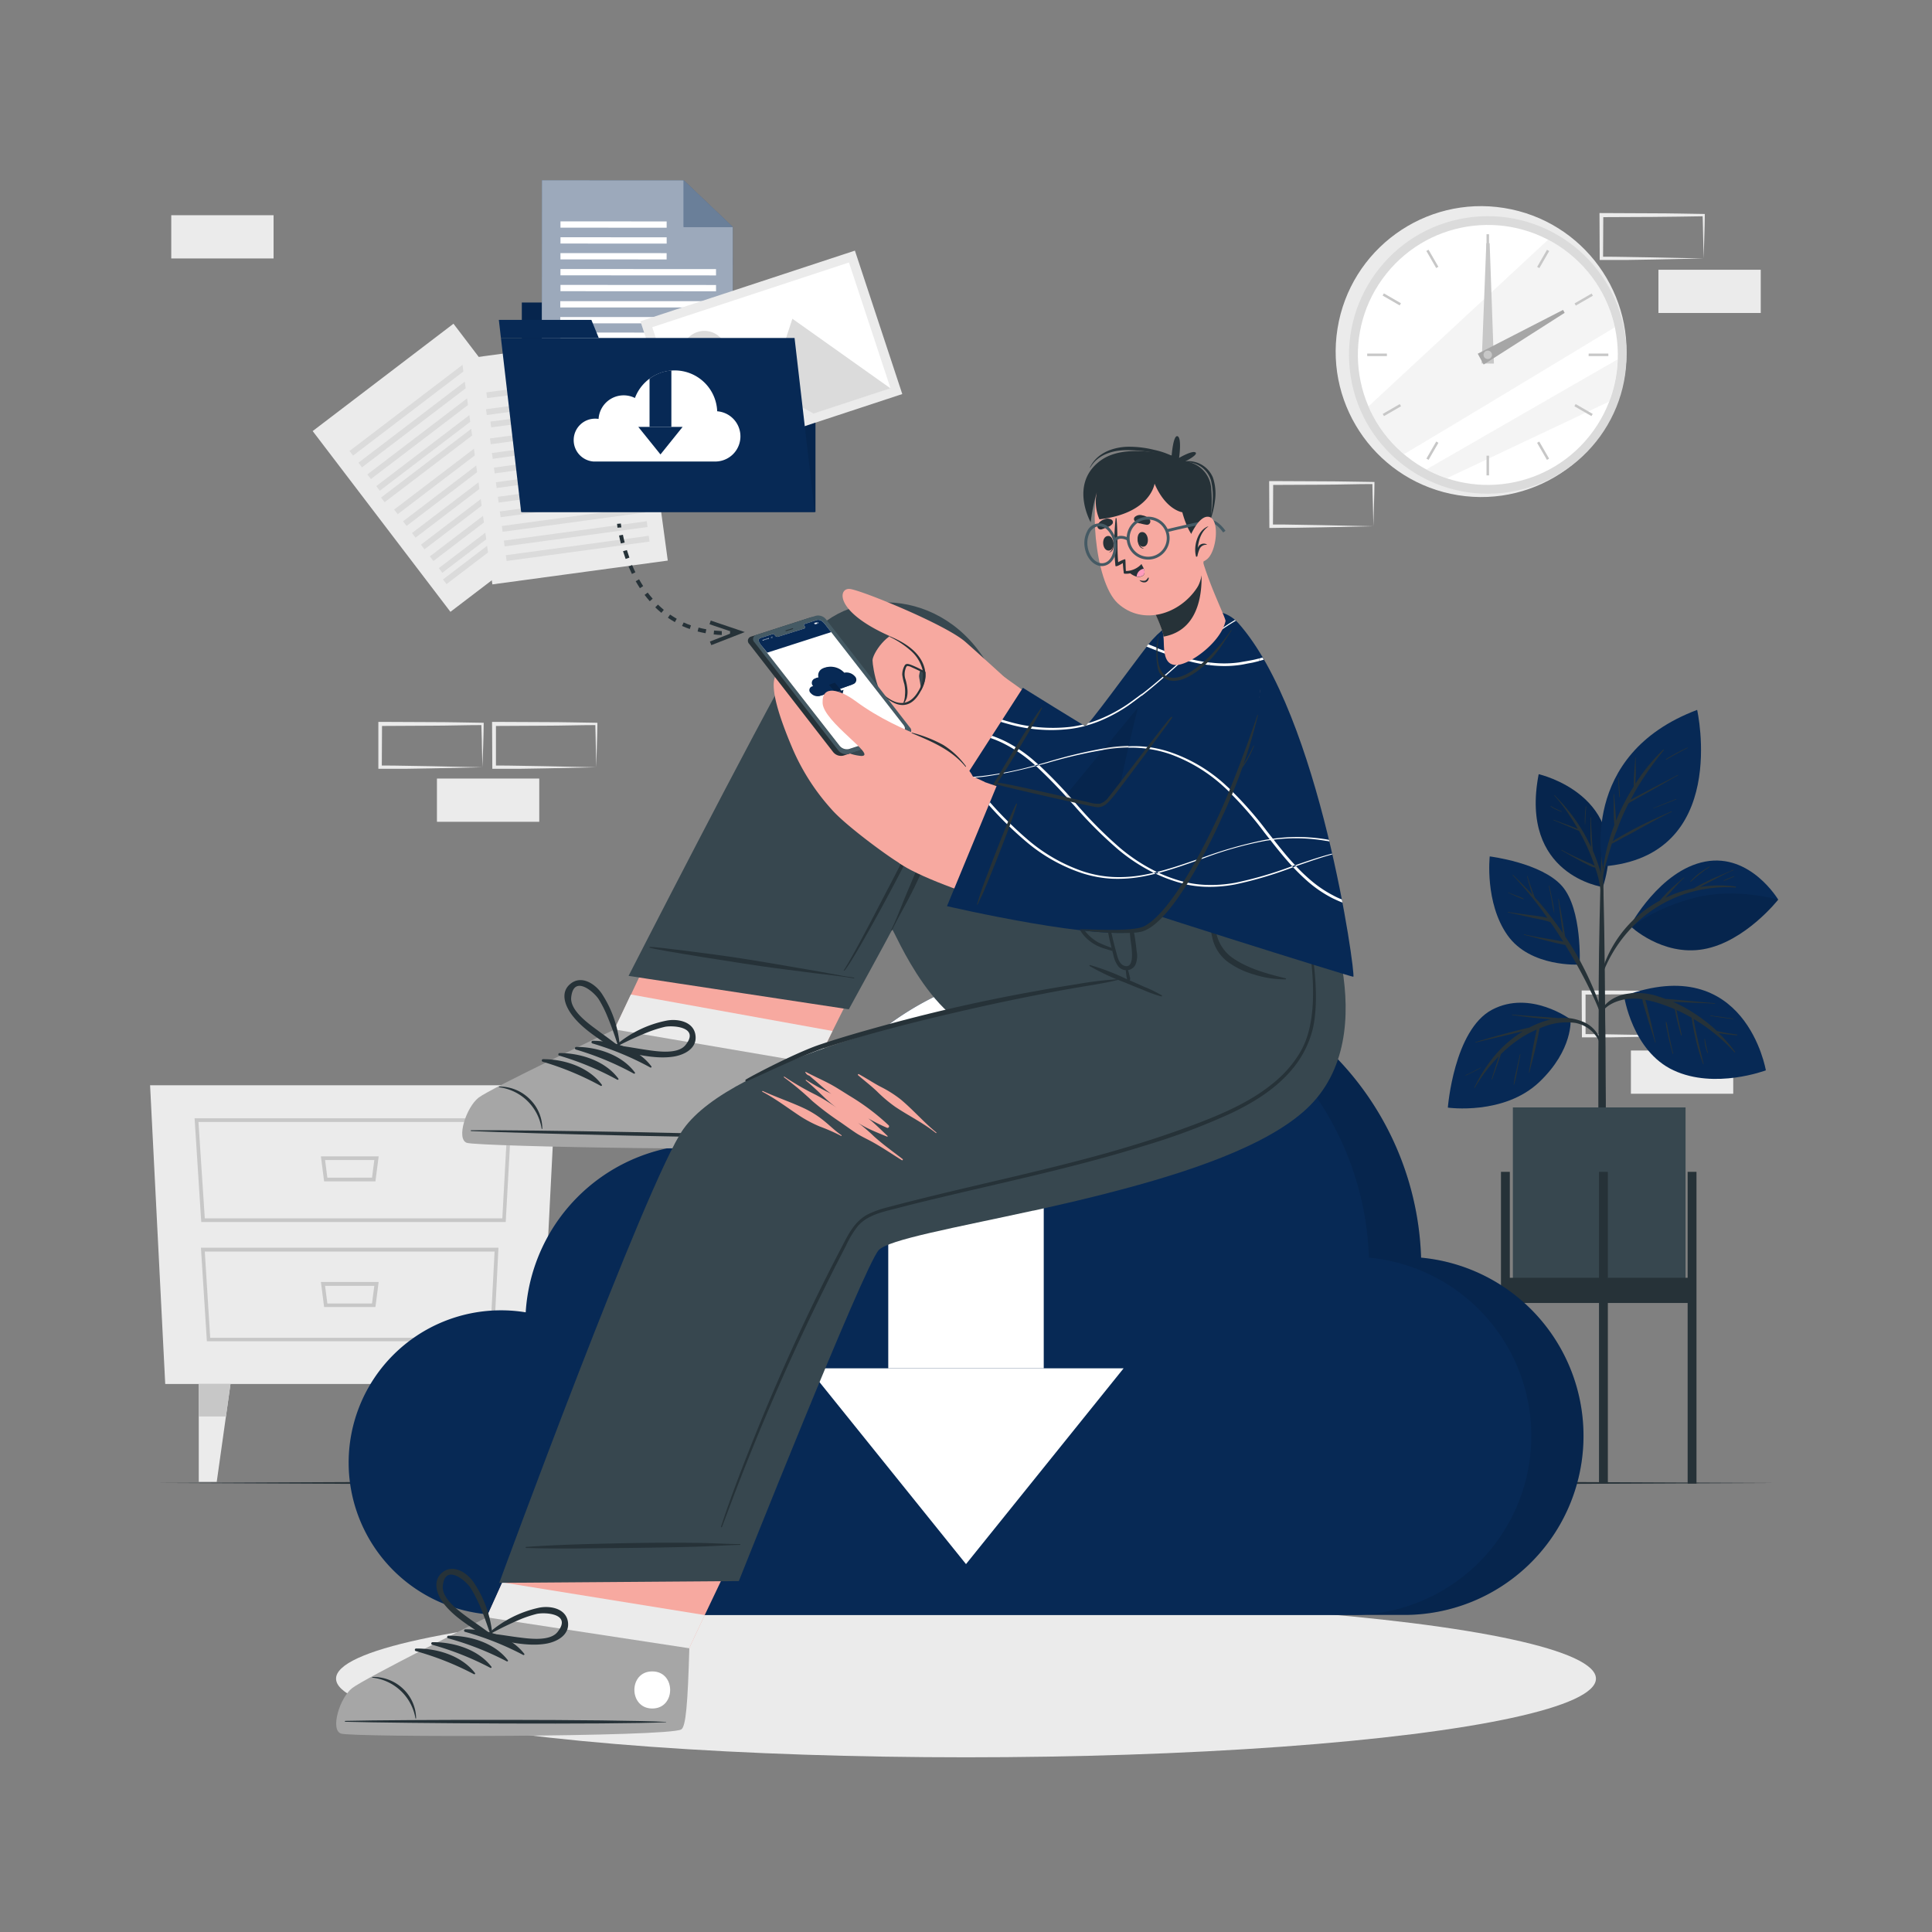 <svg xmlns="http://www.w3.org/2000/svg" viewBox="0 0 500 500"><rect x="0" y="0" width="500" height="500" fill="#808080" stroke="none"/><g id="freepik--background-complete--inject-70"><path d="M85.57,307.17l-13.12.28-6.66.11c-2.23.05-4.47,0-6.7.06h-.44v-.45L58.59,296v-.5h.5l13.24.06c4.41,0,8.83.12,13.24.17h.28V296c0,1.9-.08,3.79-.13,5.66Zm0,0-.14-5.65c-.05-1.87-.11-3.71-.13-5.54l.27.27c-4.41.06-8.83.16-13.24.17l-13.24.06.5-.5-.05,11.19-.45-.44c2.18,0,4.36,0,6.55,0l6.58.11Z" style="fill:#ebebeb"></path><rect x="44.32" y="310.09" width="26.48" height="11.19" style="fill:#ebebeb"></rect><path d="M154.33,198.57l-13.12.28-6.66.11c-2.23,0-4.47,0-6.7,0h-.44v-.45l-.06-11.19v-.5h.5l13.24.06c4.42,0,8.83.11,13.24.17h.28v.27c0,1.9-.09,3.78-.14,5.65Zm0,0-.14-5.66c0-1.86-.11-3.7-.13-5.53l.27.27c-4.41,0-8.82.16-13.24.16l-13.24.07.5-.5,0,11.19-.45-.45c2.18,0,4.36,0,6.55.06l6.58.11Z" style="fill:#ebebeb"></path><rect x="113.08" y="201.49" width="26.48" height="11.19" style="fill:#ebebeb"></rect><path d="M355.44,136.19l-13.13.28-6.66.11c-2.22,0-4.46,0-6.69.06h-.45v-.45L328.46,125v-.5h.5l13.24.06c4.41,0,8.82.12,13.24.17h.27V125c0,1.9-.08,3.79-.13,5.65Zm0,0-.14-5.65c-.05-1.87-.12-3.71-.13-5.54l.27.27c-4.42,0-8.83.16-13.24.17L329,125.5l.5-.5-.06,11.19-.44-.45c2.18,0,4.36,0,6.54.06l6.58.11Z" style="fill:#ebebeb"></path><path d="M124.85,198.57l-13.13.28-6.66.11c-2.22,0-4.46,0-6.69,0h-.45v-.45l0-11.19v-.5h.51l13.24.06c4.41,0,8.82.11,13.24.17h.27v.27c0,1.9-.09,3.78-.13,5.65Zm0,0-.14-5.66c0-1.86-.12-3.7-.14-5.53l.28.27c-4.42,0-8.83.16-13.24.16l-13.24.07.5-.5-.06,11.19-.44-.45c2.18,0,4.35,0,6.54.06l6.58.11Z" style="fill:#ebebeb"></path><path d="M436.32,268.08l-13.12.28-6.66.11c-2.23,0-4.47,0-6.7,0h-.44v-.45l-.06-11.19v-.5h.5l13.24.06c4.42,0,8.83.11,13.24.16h.28v.27c0,1.9-.09,3.78-.13,5.65Zm0,0-.14-5.66c0-1.86-.11-3.7-.13-5.53l.27.27c-4.41,0-8.82.16-13.24.16l-13.24.07.5-.5,0,11.19-.45-.45c2.18,0,4.36,0,6.55.06l6.58.11Z" style="fill:#ebebeb"></path><rect x="422.08" y="271.87" width="26.48" height="11.19" style="fill:#ebebeb"></rect><path d="M440.91,66.89l-13.13.28-6.66.11c-2.22,0-4.46,0-6.69,0H414v-.45l-.05-11.19v-.5h.5l13.24.06c4.41,0,8.83.11,13.24.17h.27v.27c0,1.9-.08,3.79-.13,5.65Zm0,0-.14-5.66c0-1.86-.11-3.7-.13-5.53l.27.27c-4.41.05-8.83.16-13.24.17l-13.24.06.5-.5-.06,11.19-.44-.45c2.18,0,4.36,0,6.54.06l6.58.11Z" style="fill:#ebebeb"></path><rect x="429.2" y="69.81" width="26.48" height="11.19" style="fill:#ebebeb"></rect><rect x="44.32" y="55.7" width="26.48" height="11.19" style="fill:#ebebeb"></rect><polygon points="139.93 358.17 42.76 358.17 38.84 280.86 143.85 280.86 139.93 358.17" style="fill:#ebebeb"></polygon><path d="M50.36,289.41h82l-1.48,26.84H52.08Zm81,.95h-80L53,315.3h77Z" style="fill:#c7c7c7"></path><path d="M52,322.9h77l-1.21,24.22H53.54Zm76,1H53l1.4,22.32h72.43Z" style="fill:#c7c7c7"></path><path d="M83.05,299.26H98l-.84,6.48H83.88Zm13.82.95H84.13l.59,4.57H96.28Z" style="fill:#c7c7c7"></path><path d="M83.05,331.77H98l-.84,6.48H83.88Zm13.82,1H84.13l.59,4.58H96.28Z" style="fill:#c7c7c7"></path><polygon points="123.04 358.17 124.22 366.59 126.6 383.51 131.25 383.51 131.25 358.17 123.04 358.17" style="fill:#ebebeb"></polygon><polygon points="123.04 358.17 124.22 366.59 131.25 366.59 131.25 358.17 123.04 358.17" style="fill:#c7c7c7"></polygon><polygon points="59.65 358.17 58.47 366.59 56.09 383.51 51.44 383.51 51.44 358.17 59.65 358.17" style="fill:#ebebeb"></polygon><polygon points="59.65 358.17 58.47 366.59 51.44 366.59 51.44 358.17 59.65 358.17" style="fill:#c7c7c7"></polygon><polygon points="153.01 130.56 116.57 158.34 80.92 111.56 107.97 90.94 117.36 83.78 124.15 92.7 153.01 130.56" style="fill:#ebebeb"></polygon><rect x="87.09" y="105.23" width="37.33" height="1.51" transform="translate(254.11 126.17) rotate(142.68)" style="fill:#dbdbdb"></rect><rect x="89.4" y="108.26" width="37.33" height="1.51" transform="translate(260.1 130.21) rotate(142.68)" style="fill:#dbdbdb"></rect><rect x="91.71" y="111.29" width="37.33" height="1.51" transform="translate(266.08 134.25) rotate(142.68)" style="fill:#dbdbdb"></rect><rect x="94.02" y="114.33" width="37.33" height="1.51" transform="translate(272.07 138.29) rotate(142.68)" style="fill:#dbdbdb"></rect><rect x="96.34" y="117.36" width="37.33" height="1.51" transform="matrix(-0.8, 0.61, -0.61, -0.8, 278.06, 142.33)" style="fill:#dbdbdb"></rect><rect x="98.65" y="120.39" width="37.33" height="1.51" transform="translate(284.05 146.38) rotate(142.68)" style="fill:#dbdbdb"></rect><rect x="100.96" y="123.42" width="37.33" height="1.51" transform="translate(290.03 150.42) rotate(142.68)" style="fill:#dbdbdb"></rect><rect x="103.27" y="126.45" width="37.33" height="1.51" transform="translate(296.02 154.46) rotate(142.68)" style="fill:#dbdbdb"></rect><rect x="105.58" y="129.49" width="37.33" height="1.51" transform="translate(302.01 158.5) rotate(142.68)" style="fill:#dbdbdb"></rect><rect x="107.89" y="132.52" width="37.33" height="1.51" transform="translate(307.99 162.54) rotate(142.68)" style="fill:#dbdbdb"></rect><rect x="110.2" y="135.55" width="37.33" height="1.51" transform="translate(313.98 166.59) rotate(142.68)" style="fill:#dbdbdb"></rect><rect x="112.51" y="138.58" width="37.33" height="1.51" transform="matrix(-0.8, 0.61, -0.61, -0.8, 319.97, 170.63)" style="fill:#dbdbdb"></rect><polygon points="172.82 145.08 127.42 151.24 119.5 92.96 153.22 88.38 166.41 97.9 172.82 145.08" style="fill:#ebebeb"></polygon><polygon points="153.22 88.38 166.41 97.9 154.72 99.49 153.22 88.38" style="fill:#dbdbdb"></polygon><rect x="125.25" y="100.42" width="25.47" height="1.51" transform="matrix(-0.99, 0.13, -0.13, -0.99, 288.33, 182.86)" style="fill:#dbdbdb"></rect><rect x="125.76" y="104.19" width="25.47" height="1.51" transform="translate(289.85 190.31) rotate(172.27)" style="fill:#dbdbdb"></rect><rect x="126.27" y="107.97" width="25.47" height="1.51" transform="matrix(-0.99, 0.13, -0.13, -0.99, 291.38, 197.76)" style="fill:#dbdbdb"></rect><rect x="126.73" y="110.95" width="37.33" height="1.51" transform="translate(304.5 202.84) rotate(172.27)" style="fill:#dbdbdb"></rect><rect x="127.24" y="114.73" width="37.33" height="1.51" transform="translate(306.02 210.29) rotate(172.27)" style="fill:#dbdbdb"></rect><rect x="127.76" y="118.51" width="37.33" height="1.51" transform="translate(307.55 217.74) rotate(172.27)" style="fill:#dbdbdb"></rect><rect x="128.27" y="122.28" width="37.33" height="1.51" transform="translate(309.08 225.19) rotate(172.27)" style="fill:#dbdbdb"></rect><rect x="128.78" y="126.06" width="37.33" height="1.51" transform="translate(310.61 232.64) rotate(172.27)" style="fill:#dbdbdb"></rect><rect x="129.3" y="129.84" width="37.33" height="1.51" transform="translate(312.14 240.1) rotate(172.27)" style="fill:#dbdbdb"></rect><rect x="129.81" y="133.62" width="37.33" height="1.51" transform="translate(313.67 247.55) rotate(172.27)" style="fill:#dbdbdb"></rect><rect x="130.32" y="137.39" width="37.33" height="1.51" transform="translate(315.2 255) rotate(172.27)" style="fill:#dbdbdb"></rect><rect x="130.83" y="141.17" width="37.33" height="1.51" transform="translate(316.73 262.45) rotate(172.27)" style="fill:#dbdbdb"></rect><circle cx="383.31" cy="90.99" r="37.64" transform="translate(232.78 455.06) rotate(-80.89)" style="fill:#ebebeb"></circle><circle cx="385.03" cy="91.83" r="35.91" transform="translate(-9.68 62.15) rotate(-9.11)" style="fill:#dbdbdb"></circle><circle cx="385.03" cy="91.83" r="33.64" transform="translate(72.65 334.93) rotate(-51.3)" style="fill:#fff"></circle><path d="M417.92,84.69c-15.33,9.28-40.51,24.51-54.58,32.86a33.63,33.63,0,0,1-9.19-12.37L400.69,62A33.73,33.73,0,0,1,417.92,84.69Z" style="fill:#ebebeb;opacity:0.5"></path><path d="M418.65,93a33,33,0,0,1-2.22,10.93l-42,19.85a32.81,32.81,0,0,1-5.3-2.28C381.84,114.18,405,100.85,418.65,93Z" style="fill:#ebebeb;opacity:0.5"></path><rect x="384.71" y="60.62" width="0.65" height="5.1" style="fill:#c7c7c7"></rect><rect x="370.38" y="64.46" width="0.65" height="5.1" transform="translate(16.15 194.32) rotate(-30)" style="fill:#c7c7c7"></rect><rect x="359.89" y="74.95" width="0.65" height="5.1" transform="translate(112.97 350.69) rotate(-60)" style="fill:#c7c7c7"></rect><rect x="353.83" y="91.5" width="5.1" height="0.65" style="fill:#c7c7c7"></rect><rect x="357.67" y="105.83" width="5.1" height="0.65" transform="translate(-4.82 194.31) rotate(-30)" style="fill:#c7c7c7"></rect><rect x="368.16" y="116.32" width="5.1" height="0.65" transform="translate(84.52 379.56) rotate(-60.04)" style="fill:#c7c7c7"></rect><rect x="384.71" y="117.93" width="0.65" height="5.1" style="fill:#c7c7c7"></rect><rect x="399.03" y="114.09" width="0.65" height="5.1" transform="translate(-4.82 215.31) rotate(-30)" style="fill:#c7c7c7"></rect><rect x="409.52" y="103.6" width="0.65" height="5.1" transform="translate(112.97 407.99) rotate(-60)" style="fill:#c7c7c7"></rect><rect x="411.14" y="91.5" width="5.1" height="0.65" style="fill:#c7c7c7"></rect><rect x="407.3" y="77.18" width="5.1" height="0.65" transform="translate(16.17 215.33) rotate(-30)" style="fill:#c7c7c7"></rect><rect x="396.81" y="66.69" width="5.1" height="0.65" transform="translate(141.82 379.5) rotate(-60.03)" style="fill:#c7c7c7"></rect><polygon points="385.52 62.93 386.63 94.1 383.44 94.06 384.66 62.92 385.52 62.93" style="fill:#c7c7c7"></polygon><polygon points="404.93 80.96 383.97 94.34 382.44 91.54 404.52 80.2 404.93 80.96" style="fill:#a6a6a6"></polygon><path d="M386.12,91.83A1.09,1.09,0,1,1,385,90.74,1.09,1.09,0,0,1,386.12,91.83Z" style="fill:#c7c7c7"></path></g><g id="freepik--Shadows--inject-70"><ellipse cx="250" cy="434.43" rx="163.03" ry="20.36" style="fill:#ebebeb"></ellipse></g><g id="freepik--Floor--inject-70"><polygon points="40.8 383.79 93.1 383.55 145.4 383.46 250 383.29 354.6 383.46 406.9 383.55 459.19 383.79 406.9 384.03 354.6 384.12 250 384.29 145.4 384.12 93.1 384.03 40.8 383.79" style="fill:#263238"></polygon></g><g id="freepik--Plant--inject-70"><path d="M414.82,229.56s-21.67-3-16.61-29.2C398.21,200.36,422.43,205.8,414.82,229.56Z" style="fill:#072955"></path><path d="M414.82,229.56s-21.67-3-16.61-29.2C398.21,200.36,422.43,205.8,414.82,229.56Z" style="opacity:0.1"></path><path d="M413.73,224.09c-.43-1.32-.93-2.62-1.48-3.89l-.06-.5-.09-1.08q-.09-1.17-.15-2.34c-.09-1.57-.19-3.13-.22-4.7,0-.08-.13-.08-.13,0,0,1.56,0,3.13,0,4.69,0,.79.08,1.57.13,2.35,0,.17,0,.35,0,.52a46,46,0,0,0-4.35-7.43c-.74-1-1.53-2-2.37-3s-1.77-1.93-2.65-2.9c-.05-.07-.15,0-.09.09a39.71,39.71,0,0,1,4.18,5.55c.66,1,1.28,2,1.87,3.06l-.2-.08-.77-.31-1.77-.67c-1.17-.43-2.33-.85-3.49-1.29-.07,0-.12.09,0,.12,1.15.46,2.29.94,3.43,1.43l1.68.73.85.35a3,3,0,0,0,.57.2c.44.78.87,1.57,1.27,2.37a57.11,57.11,0,0,1,2.65,6.25c.05.15.1.3.16.45a13.21,13.21,0,0,0-1.78-.86l-2.24-1c-1.52-.7-3-1.41-4.49-2.23-.07,0-.14.07-.06.11,1.49.82,2.95,1.68,4.44,2.49.74.41,1.49.8,2.26,1.17a7.15,7.15,0,0,0,2,.82,25.37,25.37,0,0,1,1.42,6.14c.24,3,.22,5.94.29,8.91,0,0,.07,0,.08,0,.21-2.69.33-5.41.34-8.11A23.61,23.61,0,0,0,413.73,224.09Z" style="fill:#263238"></path><path d="M410.39,208.71a26.33,26.33,0,0,0-.22,4.61,0,0,0,0,0,.07,0c.09-1.53.1-3,.28-4.58C410.53,208.66,410.4,208.63,410.39,208.71Z" style="fill:#263238"></path><path d="M404.19,210a16.69,16.69,0,0,1-2.78-1.37c-.08-.05-.14.07-.07.12a10.9,10.9,0,0,0,2.82,1.34S404.24,210,404.19,210Z" style="fill:#263238"></path><path d="M415.51,271.09c0-2.39-.06-4.79-.09-7.18q-.06-11.94-.25-23.86-.17-9.48-.44-18.94s0-.06-.06-.08c0-1.73,0-3.45,0-5.18,0,0-.06-.06-.11-.06s-.1,0-.1.07l0,5.18s-.05,0-.05.07c-.32,11.24-.61,22.48-.67,33.72,0,2.28,0,4.57,0,6.85q-.12,11-.09,22c0,1.16,0,2.33,0,3.5,0,6.7.06,13.41.07,20.11,0,.36.4.54.82.56s1-.18,1-.59c0-7.39.05-14.79.05-22.18C415.53,280.41,415.55,275.75,415.51,271.09Z" style="fill:#263238"></path><path d="M406.46,263.82s-10.42-7.73-20.31-2.51-11.45,25.34-11.45,25.34,14.53,2.07,23.68-6.63C407.19,271.62,406.46,263.82,406.46,263.82Z" style="fill:#072955"></path><path d="M409.3,264.29a12.47,12.47,0,0,0-6-.79,9.23,9.23,0,0,0-1.28-.12l-1.47-.11-3-.22c-2.06-.15-4.12-.28-6.17-.48-.08,0-.09.12,0,.13,2,.26,4.06.55,6.09.75,1.05.11,2.1.22,3.15.29l.76.08c-.31.07-.62.14-.92.23a24.78,24.78,0,0,0-4.73,1.91c-.82.15-1.63.38-2.44.57-1.29.31-2.57.64-3.85,1-2.54.67-5,1.41-7.55,2.14a.07.07,0,0,0,0,.13c2.51-.61,5-1.18,7.54-1.78l3.67-.88,1-.22a30.72,30.72,0,0,0-7.41,6.44,39.88,39.88,0,0,0-5.15,8.13c0,.07.07.14.11.07a39.77,39.77,0,0,1,6.23-8.18c0,.14-.09.28-.13.41-.2.62-.39,1.23-.58,1.85-.39,1.22-.78,2.45-1.15,3.68a.07.07,0,0,0,.13,0c.44-1.19.86-2.39,1.28-3.59.2-.58.41-1.17.62-1.76l.31-.91c0-.1.07-.19.1-.28a34.42,34.42,0,0,1,3.7-3.15,27.85,27.85,0,0,1,5.53-3.18c0,.18-.07.37-.11.54l-.3,1.42c-.21,1-.4,2-.59,3-.39,2-.64,4.06-1,6.08,0,.08.11.11.12,0,.47-2,1.07-4,1.53-6.06.22-1,.45-2,.66-3.05.1-.48.2-1,.29-1.43a7.49,7.49,0,0,0,.15-.8c.19-.08.37-.16.57-.23a16.34,16.34,0,0,1,8.67-1.19,8.49,8.49,0,0,1,6.27,5,.21.21,0,0,0,.4-.14A8,8,0,0,0,409.3,264.29Z" style="fill:#263238"></path><path d="M393.35,272.88c-.3,1.32-.59,2.64-.88,4a28.52,28.52,0,0,0-.73,3.86c0,.05.07.05.08,0a30.28,30.28,0,0,0,.89-3.88c.25-1.31.51-2.61.76-3.92C393.49,272.83,393.36,272.8,393.35,272.88Z" style="fill:#263238"></path><path d="M383.26,276.24c-1.32.67-2.61,1.44-4,2-.08,0,0,.16.06.12,1.33-.67,2.71-1.26,4-2.06C383.33,276.27,383.3,276.22,383.26,276.24Z" style="fill:#263238"></path><path d="M408.81,249.63s-12.74.81-18.67-7.59-4.6-20.4-4.6-20.4,13.39,1.63,18.7,7.66S408.81,249.63,408.81,249.63Z" style="fill:#072955"></path><path d="M414.79,262.2c-.45-1.36-1-2.71-1.51-4.05s-1-2.55-1.58-3.81a80.21,80.21,0,0,0-3.82-7.51c-.9-1.55-1.86-3.05-2.86-4.53,0-.23-.06-.45-.09-.68l-.18-1.18c-.13-.81-.27-1.61-.4-2.42-.3-1.76-.66-3.51-.94-5.27,0-.08-.15-.08-.13,0,.25,1.73.43,3.48.67,5.22.12.86.23,1.71.36,2.57l.15.92a93.48,93.48,0,0,0-6.3-8.17l-.93-1-.12-.3c-.1-.24-.19-.48-.28-.72-.19-.51-.37-1-.55-1.52-.36-1-.68-2-.95-3a.07.07,0,0,0-.13,0c.26,1.05.53,2.09.84,3.13.15.5.31,1,.49,1.48l.09.24c-1.63-1.77-3.33-3.48-5.05-5.17a.06.06,0,0,0-.09.09,92.12,92.12,0,0,1,9,11.06,8.1,8.1,0,0,0-.94-.24c-1-.19-2-.33-3-.45-2.08-.27-4.15-.53-6.22-.86-.08,0-.11.12,0,.13,2,.39,3.93.84,5.89,1.29.93.21,1.86.39,2.79.57a19,19,0,0,1,2.23.64l.63.88c.93,1.36,1.83,2.75,2.71,4.15l-1.3-.25c-1-.19-2-.37-3-.53-2-.32-3.89-.66-5.81-1.1a.07.07,0,1,0,0,.13c1.94.46,3.87,1,5.81,1.51.93.24,1.87.47,2.81.68l1.42.31a3.05,3.05,0,0,0,.57.09q2.79,4.53,5.23,9.26c.71,1.39,1.39,2.79,2.06,4.2s1.26,2.92,1.89,4.39C414.42,262.64,414.89,262.52,414.79,262.2Z" style="fill:#263238"></path><path d="M401.75,232.92c-.25-1.21-.5-2.43-.77-3.64,0-.08-.15,0-.13,0,.24,1.2.47,2.39.69,3.59a35.8,35.8,0,0,0,.72,3.57s0,0,0,0A25.18,25.18,0,0,0,401.75,232.92Z" style="fill:#263238"></path><path d="M394.31,232.57a17.27,17.27,0,0,0-1.83-.77l-1-.38-.5-.2a2.5,2.5,0,0,1-.53-.23c-.1-.08-.16.09-.07.11a2.18,2.18,0,0,1,.55.22l.48.22.93.41a18.87,18.87,0,0,0,1.88.75C394.34,232.72,394.38,232.6,394.31,232.57Z" style="fill:#263238"></path><path d="M421.85,239.61s7.71-14.4,19.44-16.63,18.91,9.84,18.91,9.84-8.56,10.93-19.32,12.83S421.85,239.61,421.85,239.61Z" style="fill:#072955"></path><path d="M449.15,229.44a31.53,31.53,0,0,0-9.2.11l.52-.29,2.61-1.34c1.8-.93,3.62-1.93,5.5-2.69a.07.07,0,1,0-.05-.12c-1.84.86-3.74,1.58-5.58,2.42-.92.43-1.83.87-2.72,1.34-.58.31-1.22.6-1.79,1a32.29,32.29,0,0,0-7.45,2.48c.48-.53,1-1.06,1.46-1.6,1.1-1.19,2.17-2.45,3.37-3.54.07-.06,0-.15-.09-.09-1.23,1.11-2.53,2.15-3.72,3.31-.58.56-1.13,1.14-1.67,1.74-.27.3-.53.61-.79.93a30.94,30.94,0,0,0-15.73,21.23c0,.08.1.13.13.05a35.5,35.5,0,0,1,8.62-14.6,33.86,33.86,0,0,1,15.72-9.09,34.43,34.43,0,0,1,10.84-1A.12.12,0,0,0,449.15,229.44Z" style="fill:#263238"></path><path d="M460.2,232.82s-8.56,10.93-19.33,12.83c-8.21,1.46-15-2.82-17.7-4.93l-.6-1s5.56-4.69,16.06-7.39S460.2,232.82,460.2,232.82Z" style="opacity:0.1"></path><path d="M442.34,224.3a28,28,0,0,0-2.61,1.72,17.73,17.73,0,0,0-2.26,2.07c-.06.07,0,.15.1.1.78-.68,1.56-1.36,2.37-2a24.18,24.18,0,0,1,2.47-1.78C442.48,224.37,442.41,224.26,442.34,224.3Z" style="fill:#263238"></path><path d="M448.77,226.74l-1.31.52-1.31.54c-.09,0,0,.19.05.15l1.31-.53,1.3-.56A.06.06,0,1,0,448.77,226.74Z" style="fill:#263238"></path><path d="M420.31,257.74S422.37,272,433.11,277,457,277,457,277,451.8,246.11,420.31,257.74Z" style="fill:#072955"></path><path d="M449.55,267.73c-1-.11-2-.28-3-.46l-1.44-.27c-.24-.05-.5-.11-.75-.15-.29-.27-.58-.55-.87-.81a43.37,43.37,0,0,0-6.58-4.76,35.58,35.58,0,0,0-3.93-2h.2l3.54.16c2.35.11,4.71.16,7.07.31.08,0,.08-.13,0-.13-2.36-.16-4.71-.42-7.08-.63l-3.43-.3-1.77-.16-.45,0c-.62-.23-1.24-.45-1.86-.64a16.78,16.78,0,0,0-9.1-.5c-2.7.69-5.4,2.46-6.1,5.31,0,.1.13.16.17.07,1-2.39,3.65-3.58,6-4.08a14.42,14.42,0,0,1,4.86-.09,12,12,0,0,0,.55,2.16c.29,1,.59,2,.89,3,.61,2,1.28,4,1.87,6a.07.07,0,0,0,.13,0c-.5-2-.92-4-1.4-6-.24-1-.49-2-.73-3a18.56,18.56,0,0,0-.54-2,26.31,26.31,0,0,1,2.79.66,42.88,42.88,0,0,1,4.86,1.78c.16,1,.39,2,.62,3,.3,1.26.62,2.51,1,3.74a.06.06,0,0,0,.12,0c0-.07,0-.15,0-.23h0c-.24-1.17-.5-2.34-.74-3.5-.2-.94-.38-1.89-.59-2.83,1.34.6,2.65,1.26,3.92,2,0,.3.1.59.14.86.08.49.16,1,.25,1.46.21,1.11.43,2.21.69,3.29a51.65,51.65,0,0,0,1.85,6.22.05.05,0,0,0,0,.08l.06.07c.05.06.12,0,.11-.06-.5-2.12-1.07-4.22-1.53-6.35-.23-1.06-.47-2.12-.68-3.18-.11-.54-.21-1.07-.31-1.6,0-.15,0-.32-.07-.48a46,46,0,0,1,4.18,2.79,45,45,0,0,1,6.41,5.85c.07.08.23,0,.15-.13a40.16,40.16,0,0,0-2.56-3.13c-.54-.58-1.1-1.14-1.67-1.68l.18,0,1.51.23c1,.13,2,.23,3,.34C449.6,267.87,449.63,267.74,449.55,267.73Z" style="fill:#263238"></path><path d="M442,272.57h0l-.06-.37c0-.15-.11-.31-.13-.46h0c-.23-1-.41-1.91-.59-2.88,0-.07-.11-.05-.11,0a11.46,11.46,0,0,0,.82,3.73s.08,0,.07,0Z" style="fill:#263238"></path><path d="M433,272.35s0-.06-.07-.06c-.3-1.27-.59-2.54-.85-3.81-.14-.67-.28-1.34-.4-2-.07-.36-.14-.72-.2-1.09a3.2,3.2,0,0,0-.24-.92.07.07,0,0,0-.12,0,6.65,6.65,0,0,0,.27,1.92c.14.7.27,1.4.42,2.09.32,1.41.67,2.81,1.07,4.2,0,.08.15.06.14,0Z" style="fill:#263238"></path><path d="M448.57,263.62c-2-.27-3.92-.56-5.89-.8-.08,0-.12.12,0,.13,2,.29,3.93.54,5.89.79C448.62,263.75,448.66,263.63,448.57,263.62Z" style="fill:#263238"></path><path d="M414.8,224.23s-6.57-28.84,24.42-40.51C439.22,183.72,447.8,221.68,414.8,224.23Z" style="fill:#072955"></path><path d="M421.49,207.87l.34-.2,1.75-1,3.59-2c2.37-1.32,4.7-2.7,7.08-4,.08,0,0-.15-.07-.11-2.38,1.29-4.81,2.51-7.21,3.78l-3.55,1.87L422,207c1-2,2.14-3.88,3.35-5.73,1.62-2.47,3.39-4.83,5.24-7.13a.1.1,0,1,0-.15-.14,48.87,48.87,0,0,0-7.17,8.78c0-.1,0-.2,0-.3,0-.72.06-1.43.07-2.15,0-1.41-.05-2.82,0-4.23,0-.08-.13-.08-.13,0-.06,1.38-.23,2.76-.3,4.15q-.06,1-.09,2.07c0,.38-.05.8,0,1.21q-1,1.53-1.83,3.09a55.33,55.33,0,0,0-2.77,5.81c0-.72-.07-1.44-.11-2.15-.1-1.58-.29-3.16-.36-4.74,0-.08-.13-.08-.13,0,0,1.58,0,3.16,0,4.74,0,.79.05,1.58.1,2.36l.06.89a50.89,50.89,0,0,0-2.34,7.92,85.09,85.09,0,0,0-1.16,8.71,0,0,0,0,0,0,0,48.18,48.18,0,0,1,1.65-7.77c.38-1.36.79-2.71,1.22-4.06,1.29-.6,2.53-1.36,3.77-2s2.6-1.42,3.89-2.13c2.58-1.42,5.17-2.86,7.83-4.11.08,0,0-.15-.07-.11-2.7,1.22-5.42,2.38-8.07,3.72-1.32.66-2.62,1.37-3.91,2.09-1.08.61-2.18,1.22-3.21,1.91.3-.89.61-1.79,1-2.67C419.25,212.58,420.31,210.19,421.49,207.87Z" style="fill:#263238"></path><path d="M418.88,201.28c0-.08-.14-.08-.13,0,.11,1.65.17,3.29.34,4.93a.08.08,0,1,0,.15,0C419.18,204.56,419,202.93,418.88,201.28Z" style="fill:#263238"></path><path d="M433.74,206.79c-1.94.78-3.9,1.52-5.83,2.33-.05,0,0,.11,0,.09,2-.74,3.89-1.53,5.84-2.29C433.86,206.88,433.82,206.76,433.74,206.79Z" style="fill:#263238"></path><path d="M436.68,193.49a53,53,0,0,0-5.51,2.95.08.08,0,0,0,.09.14c1.8-1.05,3.63-2.06,5.49-3C436.83,193.56,436.76,193.45,436.68,193.49Z" style="fill:#263238"></path><rect x="391.53" y="286.6" width="44.69" height="47.11" style="fill:#37474f"></rect><rect x="388.45" y="303.27" width="2.29" height="80.69" style="fill:#263238"></rect><rect x="436.76" y="303.27" width="2.29" height="80.69" style="fill:#263238"></rect><rect x="413.82" y="303.27" width="2.29" height="80.69" style="fill:#263238"></rect><rect x="389.59" y="330.69" width="48.31" height="6.52" style="fill:#263238"></rect></g><g id="freepik--Cloud--inject-70"><path d="M103.73,378.52a39.43,39.43,0,0,0,36.48,39.31v.11H363.45a46.33,46.33,0,0,0,4.33-92.46A78.06,78.06,0,0,0,216.5,301.07a45.7,45.7,0,0,0-20.71-4.9,46.32,46.32,0,0,0-46.24,43.46,38.51,38.51,0,0,0-6.41-.52A39.42,39.42,0,0,0,103.73,378.52Z" style="fill:#072955"></path><g style="opacity:0.1"><path d="M103.73,378.52a39.43,39.43,0,0,0,36.48,39.31v.11H363.45a46.33,46.33,0,0,0,4.33-92.46A78.06,78.06,0,0,0,216.5,301.07a45.7,45.7,0,0,0-20.71-4.9,46.32,46.32,0,0,0-46.24,43.46,38.51,38.51,0,0,0-6.41-.52A39.42,39.42,0,0,0,103.73,378.52Z"></path></g><path d="M90.23,378.52a39.43,39.43,0,0,0,36.48,39.31v.11H349.94a46.33,46.33,0,0,0,4.33-92.46A78.05,78.05,0,0,0,203,301.07a45.7,45.7,0,0,0-20.71-4.9,46.32,46.32,0,0,0-46.24,43.46,38.6,38.6,0,0,0-6.41-.52A39.42,39.42,0,0,0,90.23,378.52Z" style="fill:#072955"></path><path d="M270.12,250.2V354.12H229.88V265.24A77.62,77.62,0,0,1,270.12,250.2Z" style="fill:#fff"></path><polygon points="290.79 354.12 209.21 354.12 250 404.79 290.79 354.12" style="fill:#fff"></polygon></g><g id="freepik--Files--inject-70"><rect x="135.05" y="83.38" width="75.99" height="49.13" style="fill:#072955"></rect><polygon points="158.99 78.29 135.05 78.29 135.05 83.38 160.37 83.38 158.99 78.29" style="fill:#072955"></polygon><g style="opacity:0.1"><rect x="135.05" y="83.38" width="75.99" height="49.13"></rect><polygon points="158.99 78.29 135.05 78.29 135.05 83.38 160.37 83.38 158.99 78.29"></polygon></g><polygon points="189.63 110.1 140.21 110.08 140.24 46.64 176.93 46.66 189.65 58.75 189.63 110.1" style="fill:#072955"></polygon><polygon points="189.63 110.1 140.21 110.08 140.24 46.64 176.93 46.66 189.65 58.75 189.63 110.1" style="fill:#fff;opacity:0.6"></polygon><polygon points="176.93 46.66 189.65 58.75 176.93 58.75 176.93 46.66" style="fill:#072955"></polygon><polygon points="176.93 46.66 189.65 58.75 176.93 58.75 176.93 46.66" style="fill:#fff;opacity:0.4"></polygon><rect x="145.05" y="57.29" width="27.48" height="1.63" transform="translate(317.55 116.3) rotate(-179.97)" style="fill:#fff"></rect><rect x="145.05" y="61.4" width="27.48" height="1.63" transform="translate(317.55 124.52) rotate(-179.97)" style="fill:#fff"></rect><rect x="145.05" y="65.52" width="27.48" height="1.63" transform="translate(317.54 132.74) rotate(-179.97)" style="fill:#fff"></rect><rect x="145.05" y="69.63" width="40.26" height="1.63" transform="translate(330.32 140.98) rotate(-179.97)" style="fill:#fff"></rect><rect x="145.04" y="73.74" width="40.26" height="1.63" transform="translate(330.31 149.2) rotate(-179.97)" style="fill:#fff"></rect><rect x="145.04" y="77.85" width="40.26" height="1.63" transform="matrix(-1, 0, 0, -1, 330.3, 157.42)" style="fill:#fff"></rect><rect x="145.04" y="81.97" width="40.26" height="1.63" transform="matrix(-1, 0, 0, -1, 330.3, 165.65)" style="fill:#fff"></rect><rect x="145.04" y="86.08" width="40.26" height="1.63" transform="translate(330.29 173.87) rotate(-179.97)" style="fill:#fff"></rect><rect x="145.04" y="90.19" width="40.26" height="1.63" transform="translate(330.29 182.09) rotate(-179.97)" style="fill:#fff"></rect><rect x="145.03" y="94.3" width="40.26" height="1.63" transform="translate(330.28 190.32) rotate(-179.97)" style="fill:#fff"></rect><rect x="145.03" y="98.41" width="40.26" height="1.63" transform="translate(330.27 198.54) rotate(-179.97)" style="fill:#fff"></rect><rect x="145.03" y="102.53" width="40.26" height="1.63" transform="translate(330.27 206.76) rotate(-179.97)" style="fill:#fff"></rect><polygon points="177.99 120.25 233.51 101.98 221.25 64.86 165.73 83.13 177.99 120.25" style="fill:#ebebeb"></polygon><polygon points="179.53 117.18 230.44 100.42 219.71 67.93 168.8 84.68 179.53 117.18" style="fill:#fff"></polygon><path d="M176.76,93.29a5.83,5.83,0,1,0,3.72-7.36A5.83,5.83,0,0,0,176.76,93.29Z" style="fill:#dbdbdb"></path><polygon points="195.36 112.03 230.43 100.49 205.07 82.49 195.36 112.03" style="fill:#dbdbdb"></polygon><polygon points="181.62 116.56 210.57 107.03 191 96.32 181.62 116.56" style="fill:#ebebeb"></polygon><polygon points="210.85 132.51 134.87 132.51 129.64 87.46 205.63 87.46 210.85 132.51" style="fill:#072955"></polygon><polygon points="153.05 82.79 129.1 82.79 129.64 87.46 154.96 87.46 153.05 82.79" style="fill:#072955"></polygon><path d="M148.47,113.92a5.54,5.54,0,0,0,5.13,5.52v0H185a6.51,6.51,0,0,0,.61-13A11,11,0,0,0,164.32,103a6.51,6.51,0,0,0-9.41,5.42,5.29,5.29,0,0,0-.9-.07A5.54,5.54,0,0,0,148.47,113.92Z" style="fill:#fff"></path><path d="M173.75,95.88v14.6H168.1V98A10.85,10.85,0,0,1,173.75,95.88Z" style="fill:#072955"></path><polygon points="176.66 110.48 165.19 110.48 170.93 117.61 176.66 110.48" style="fill:#072955"></polygon><path d="M159.81,136.57c-.09-.65-.12-1-.12-1l1-.08s0,.35.12,1Z" style="fill:#263238"></path><path d="M186.8,164.34c-.7,0-1.41-.09-2.1-.16l.1-1c.67.07,1.36.12,2,.15Zm-4.2-.46c-.7-.13-1.39-.28-2.06-.46l.25-1c.65.17,1.32.32,2,.44Zm-4.09-1.09c-.66-.23-1.33-.5-2-.79l.42-.91c.61.28,1.25.54,1.89.76ZM174.65,161c-.61-.35-1.21-.73-1.8-1.13l.57-.82c.56.38,1.14.75,1.72,1.08Zm-3.49-2.4c-.54-.44-1.07-.92-1.58-1.42l.7-.71c.49.47,1,.93,1.51,1.36Zm-3-3c-.46-.52-.91-1.08-1.34-1.64l.8-.6c.41.54.85,1.08,1.29,1.58Zm-2.55-3.38c-.37-.58-.74-1.18-1.09-1.8l.87-.5c.33.59.68,1.18,1.06,1.76Zm-2.07-3.68c-.31-.64-.6-1.29-.87-1.92l.92-.39c.26.62.54,1.25.85,1.88Zm-1.63-3.89c-.25-.69-.47-1.35-.67-2l1-.29c.19.63.41,1.28.65,1.95Zm-1.23-4c-.19-.75-.35-1.44-.47-2.06l1-.19c.12.6.27,1.27.46,2Z" style="fill:#263238"></path><path d="M188.94,164.36l0-1,1,0,.05,1Z" style="fill:#263238"></path><polygon points="184.09 166.96 183.72 166.03 189.83 163.65 183.62 161.55 183.94 160.6 192.75 163.58 184.09 166.96" style="fill:#263238"></polygon></g><g id="freepik--Character--inject-70"><path d="M121.55,295.15c2.76,1,84.34,2.3,87.44.45.37-.2,1.07-17.78,1.07-17.78,14.63-30.07,29-57.18,29-57.18l-57.34-2.26-23.28,49.3s-32.52,15.22-33.73,16.12C121.5,286.18,118.78,294.14,121.55,295.15Z" style="fill:#f7a9a0"></path><path d="M121.54,295.15c2.77,1,84.35,2.3,87.45.45.37-.2,1.07-17.78,1.07-17.78,1.81-3.73,3.62-7.4,5.39-11l-52.19-9.44-4.86,10.29s-32.52,15.22-33.73,16.12C121.5,286.18,118.78,294.14,121.54,295.15Z" style="fill:#ebebeb"></path><path d="M120.8,295.76c2.85,1,84.89,2.44,88.05.52,1.21-.72,1.8-6.49,2.48-20.94l-52.27-8.92s-32,15.17-35.2,17.65S118,294.75,120.8,295.76Z" style="fill:#a6a6a6"></path><path d="M122,292.5c13.76-.1,69.26.8,82.87,1.75.11,0,.11.09,0,.09-13.63.39-69.13-1-82.87-1.62C121.74,292.71,121.74,292.5,122,292.5Z" style="fill:#263238"></path><path d="M129.19,281.21a11,11,0,0,1,8.16,3.5,10.69,10.69,0,0,1,3,7.4c0,.08-.16.08-.17,0a12.77,12.77,0,0,0-10.95-10.72A.09.09,0,1,1,129.19,281.21Z" style="fill:#263238"></path><path d="M153.4,269.36c5.5,0,11.85,2.08,15.19,6.64.13.17-.12.36-.28.27a75.9,75.9,0,0,0-15-6.23A.35.35,0,0,1,153.4,269.36Z" style="fill:#263238"></path><path d="M149.12,270.94c5.51,0,11.85,2.08,15.2,6.64.13.18-.13.36-.29.27a75.9,75.9,0,0,0-15-6.23A.35.35,0,0,1,149.12,270.94Z" style="fill:#263238"></path><path d="M144.84,272.53c5.51,0,11.86,2.07,15.2,6.63.13.18-.13.36-.29.27a76.5,76.5,0,0,0-15-6.23A.34.34,0,0,1,144.84,272.53Z" style="fill:#263238"></path><path d="M140.56,274.11c5.51,0,11.86,2.07,15.2,6.63.13.18-.12.36-.29.28a75.85,75.85,0,0,0-15-6.24A.34.34,0,0,1,140.56,274.11Z" style="fill:#263238"></path><path d="M201.63,281.13c6.17.13,6,9.72-.2,9.6S195.44,281,201.63,281.13Z" style="fill:#fff"></path><path d="M148,262.64c2.91,3.89,7.39,6.38,11.26,9.16a.67.67,0,0,0,1-.43.15.15,0,0,0,.18-.15,29,29,0,0,0-4.76-14.16c-1.68-2.43-5.15-4.75-8-2.49S146.31,260.38,148,262.64Zm-.17-4.56c.65-6,6-1.28,7.14.56a29.44,29.44,0,0,1,1.94,3.74,83.75,83.75,0,0,1,3,8.21c-1.81-1.48-3.74-2.79-5.61-4.2C152,264.7,147.47,261.38,147.83,258.08Z" style="fill:#263238"></path><path d="M180,268.05c-.36-3.6-4.45-4.45-7.36-3.94a28.81,28.81,0,0,0-13.43,6.53.15.15,0,0,0,0,.24.68.68,0,0,0,.39,1c4.7.81,9.62,2.26,14.43,1.61C176.88,273.12,180.39,271.46,180,268.05Zm-13,3.61c-2.32-.34-4.61-.8-6.94-1.05A84.84,84.84,0,0,1,168,267a31.77,31.77,0,0,1,4-1.24c2.13-.46,9.21,0,5.4,4.7C175.36,273,169.79,272.07,167,271.66Z" style="fill:#263238"></path><path d="M219.67,261.21l-57-8.65s32.26-63.11,44.39-84.3c9.44-16.49,35.26-17.3,47.81,2.46,16.78,26.39,29.8,51.12,37.26,64.83L305,236.66l-2.8,21.14-43,9.63c-16.47,2-28-27.35-28.3-26.86C230,242.36,219.67,261.21,219.67,261.21Z" style="fill:#37474f"></path><path d="M230.63,240.7c1.62-3.32,2.88-6.85,4.33-10.25s2.79-6.58,4.18-9.88c2.8-6.67,5.69-13.3,8.41-20,1.52-3.76,2.92-7.56,4.34-11.36,0-.09.18-.05.15,0q-1.65,5.38-3.45,10.73c.32-.62.64-1.23,1-1.83.92-1.64,1.86-3.25,2.81-4.87,0-.07.13,0,.1.06-.88,1.62-1.75,3.24-2.66,4.85-.45.8-.95,1.59-1.43,2.39a250.59,250.59,0,0,1-11.83,29.23c-1.81,3.72-3.93,7.28-5.75,11C230.74,240.93,230.57,240.82,230.63,240.7Z" style="fill:#263238"></path><path d="M218.4,251.07c2.75-4.25,9.3-17.09,11.64-21.53,4.75-9,9.09-18.15,13.2-27.44,2.32-5.25,4.49-10.54,6.63-15.86,0,0,.08,0,.06,0a301.77,301.77,0,0,1-11.25,28.18c-4.19,9.22-17.68,34.06-20.11,36.75C218.48,251.27,218.33,251.18,218.4,251.07Z" style="fill:#263238"></path><path d="M253.81,193.33c4.92,8.78,9.94,17.49,14.87,26.26q3.75,6.65,7.46,13.3c1.16,2.1,2.29,4.21,3.49,6.28a11.94,11.94,0,0,0,4.51,4.68,35.1,35.1,0,0,0,7.16,2.49c2.77.81,5.53,1.69,8.31,2.45a.1.1,0,0,1-.06.2c-2.48-.67-5-1.24-7.49-1.86a63.72,63.72,0,0,1-6.8-1.83,11.1,11.1,0,0,1-5-3.48,41.73,41.73,0,0,1-3.53-5.89q-7.4-13.53-14.65-27.12c-2.76-5.16-5.49-10.32-8.27-15.45A0,0,0,1,1,253.81,193.33Z" style="fill:#263238"></path><path d="M221,253.2c-3.42-.62-6.92-.92-10.37-1.36l-10.36-1.34c-6.89-.9-30.36-4.64-32.13-5.23-.11,0-.07-.21,0-.22,1.68-.05,17,2,20.49,2.5,6.89,1,13.74,2.24,20.61,3.4,2,.33,3.91.7,5.87,1.05s3.91.77,5.88,1C221.12,253,221.09,253.23,221,253.2Z" style="fill:#263238"></path><path d="M89,448c2.78,1,84.38.77,87.44-1.13.37-.22.75-17.8.75-17.8,14.08-30.33,27.92-57.7,27.92-57.7l-57.37-1.22-22.39,49.71S93.11,435.7,91.91,436.63C88.78,439.06,86.21,447.06,89,448Z" style="fill:#f7a9a0"></path><path d="M89,448c2.79,1,84.38.77,87.44-1.14.37-.2.75-17.79.75-17.79,1.74-3.77,3.49-7.47,5.19-11.09L130,409.52l-4.68,10.37S93.11,435.7,91.91,436.62C88.79,439.06,86.21,447.07,89,448Z" style="fill:#ebebeb"></path><path d="M88.26,448.65c2.86,1,84.92.9,88.05-1.08,1.19-.74,1.67-6.51,2.09-21l-52.42-8S94.3,434.37,91.1,436.91,85.39,447.69,88.26,448.65Z" style="fill:#a6a6a6"></path><path d="M89.43,445.36c13.76-.34,69.27-.44,82.89.26.11,0,.11.08,0,.09-13.63.64-69.14.29-82.89-.12C89.14,445.58,89.14,445.37,89.43,445.36Z" style="fill:#263238"></path><path d="M96.38,434a11.07,11.07,0,0,1,8.23,3.35,10.74,10.74,0,0,1,3.08,7.35c0,.08-.16.08-.17,0a12.77,12.77,0,0,0-11.14-10.53A.09.09,0,0,1,96.38,434Z" style="fill:#263238"></path><path d="M120.37,421.67c5.51-.08,11.89,1.85,15.32,6.35.13.18-.12.37-.29.28a76.33,76.33,0,0,0-15.12-6A.34.34,0,0,1,120.37,421.67Z" style="fill:#263238"></path><path d="M116.12,423.33c5.51-.08,11.89,1.85,15.32,6.35.13.18-.12.36-.28.28A76.66,76.66,0,0,0,116,424,.34.34,0,0,1,116.12,423.33Z" style="fill:#263238"></path><path d="M111.87,425c5.51-.08,11.89,1.86,15.32,6.36.13.18-.12.36-.28.28a76.41,76.41,0,0,0-15.13-6A.35.35,0,0,1,111.87,425Z" style="fill:#263238"></path><path d="M107.62,426.64c5.51-.08,11.89,1.86,15.32,6.36.13.18-.12.36-.28.28a76.41,76.41,0,0,0-15.13-6A.35.35,0,0,1,107.62,426.64Z" style="fill:#263238"></path><path d="M168.81,432.56c6.17,0,6.16,9.61,0,9.6S162.62,432.54,168.81,432.56Z" style="fill:#fff"></path><path d="M114.86,415.05c3,3.83,7.5,6.24,11.42,8.95a.67.67,0,0,0,1-.45.14.14,0,0,0,.17-.15,28.82,28.82,0,0,0-5-14.08c-1.72-2.4-5.23-4.65-8-2.34C111.78,409.17,113.12,412.81,114.86,415.05Zm-.26-4.56c.54-6,6-1.4,7.15.42a30.27,30.27,0,0,1,2,3.72c1.26,2.64,2.12,5.41,3.11,8.15-1.85-1.45-3.8-2.73-5.7-4.1C118.91,417,114.3,413.79,114.6,410.49Z" style="fill:#263238"></path><path d="M147,419.87c-.43-3.59-4.54-4.37-7.43-3.81a29,29,0,0,0-13.32,6.78.15.15,0,0,0,0,.23.67.67,0,0,0,.41,1c4.71.73,9.66,2.09,14.45,1.35C143.92,425,147.4,423.27,147,419.87Zm-13,3.85c-2.33-.3-4.62-.72-7-.93a84.75,84.75,0,0,1,7.86-3.79,32,32,0,0,1,4-1.31c2.12-.5,9.2-.12,5.48,4.6C142.39,424.9,136.81,424.08,134,423.72Z" style="fill:#263238"></path><path d="M129.21,409.64l62-.46s32.43-81.61,36.2-85.65c2.54-2.73,19.6-5.76,40-10.23l.11,0c7.52-1.65,15.5-3.5,23.35-5.62,20.45-5.45,40.11-12.62,49.06-22.53,18.73-20.7,0-58.12,0-58.12H287.11s-1.31,16.29,2.72,26.26c0,0-38.82,5.7-71.51,16.31-18.52,6-35.07,13.6-41.48,22.63C167.45,305.46,129.21,409.64,129.21,409.64Z" style="fill:#37474f"></path><path d="M136.21,400.34c7.18-.52,14.36-.71,21.56-.88s14.39-.25,21.58-.17c4.06,0,8.11.28,12.16.33.13,0,.14.2,0,.2-3.62.08-7.24.35-10.86.45s-7.14.18-10.71.24c-7.19.12-14.38.16-21.58.24-4.05,0-8.1,0-12.15-.14A.14.14,0,1,1,136.21,400.34Z" style="fill:#263238"></path><path d="M313,234.71a4.45,4.45,0,0,0,.3.71.11.11,0,0,1,0,.12c.69,2.16,1,4.46,1.65,6.62a10.39,10.39,0,0,0,4,5.72c4.09,2.84,9,4.13,13.77,5.31.16,0,.11.26,0,.27a26.44,26.44,0,0,1-8.13-1.25,21.4,21.4,0,0,1-6.84-3.28,10.71,10.71,0,0,1-3.93-5.92,34.77,34.77,0,0,1-.69-3.8,29.09,29.09,0,0,1-.47-4.45A.2.2,0,0,1,313,234.71Z" style="fill:#263238"></path><path d="M282.08,249.75a60.51,60.51,0,0,1,9.48,3.63l.15.06a2.79,2.79,0,0,1-.14-.57l-.11-.69c0-.23-.06-.48-.08-.72s0-.24,0-.36v0a2.85,2.85,0,0,1-2-1.05,7.61,7.61,0,0,1-1.27-3c-.35-1.35-.68-2.71-1-4.07-.32-1.52-.6-3.05-.84-4.58a29,29,0,0,1-.52-4.54.21.21,0,0,1,.42-.05c.35,1.4.51,2.84.78,4.26s.57,2.84.89,4.25.68,2.81,1.07,4.21c.34,1.23.69,3,2.13,3.44,3,.85,1.63-5.8,1.5-7.1-.3-3-.49-6.09-1-9.07a.1.1,0,0,1,.19-.05c.64,2.75,1.38,5.44,1.87,8.22.24,1.36.41,2.73.55,4.11a6.24,6.24,0,0,1-.27,3.53,2.6,2.6,0,0,1-1.95,1.45l.09.31c.07.22.14.44.19.66s.11.45.16.67a1.68,1.68,0,0,1,.1.82.3.3,0,0,1-.15.18c1.27.55,2.53,1.1,3.79,1.68a34.12,34.12,0,0,1,4.55,2.21c.17.08,0,.32-.13.28a34.39,34.39,0,0,1-4.77-1.72c-1.58-.61-3.15-1.26-4.72-1.91a59.61,59.61,0,0,1-9-4.2A.15.15,0,0,1,282.08,249.75Z" style="fill:#263238"></path><path d="M195.85,370.37q4.91-12.12,10.37-24t11.56-23.53c1.75-3.37,3.36-6.78,6.88-8.6a25.91,25.91,0,0,1,5.07-1.8c2.05-.55,4.12-1.08,6.18-1.6,16.8-4.25,33.79-7.75,50.49-12.43,8.34-2.34,16.61-5,24.69-8.14,6.55-2.56,13.1-5.53,18.55-10.06a30,30,0,0,0,6.66-7.58c2.07-3.46,6.9-12.88-.26-41.41,0-.13.14-.22.17-.1,5.72,20.32,4.51,31.39,3.47,35.42A25.84,25.84,0,0,1,335,276c-4.22,5.4-10.18,9.14-16.3,12.06a170,170,0,0,1-22.62,8.48c-16.64,5.21-33.7,8.86-50.65,12.88-4.21,1-8.41,2-12.59,3.09-3.74,1-8.12,1.71-10.8,4.76a25.35,25.35,0,0,0-3.13,5.17c-1,1.94-2,3.88-3,5.83q-3,6-5.93,12.05-11.43,23.9-20.81,48.7c-.77,2.05-1.53,4.1-2.32,6.14-.06.16-.3.09-.25-.07C189.35,386.72,192.56,378.51,195.85,370.37Z" style="fill:#263238"></path><path d="M193,279.4c2.58-1.55,13.3-7.06,19-9,5.93-2,12-3.71,18-5.35q18.65-5.08,37.69-8.48,5.42-1,10.85-1.84a95.64,95.64,0,0,1,10.67-1.31c.12,0,.14.18,0,.21-3.14.78-6.36,1.26-9.55,1.8s-6.29,1.1-9.42,1.71q-9.4,1.8-18.75,3.92c-12.33,2.8-24.68,5.86-36.73,9.67-6.41,2-16.08,6.69-21.49,9.11A.26.26,0,0,1,193,279.4Z" style="fill:#263238"></path><path d="M233.42,300.27c-2.66-1.65-5.25-3.44-8-4.92-1.34-.72-2.73-1.35-4-2.2s-2.58-1.79-3.86-2.69a74.9,74.9,0,0,1-7.36-5.54,75.94,75.94,0,0,0-7.3-6.11c-.1-.08,0-.24.1-.17a71.15,71.15,0,0,0,8.16,4.72,47.14,47.14,0,0,1,5.52,3.45,32.44,32.44,0,0,1-3.13-2.6c-1.63-1.55-3.24-3.14-5-4.57-.09-.07,0-.23.11-.16a57.32,57.32,0,0,0,5.66,3.19c.28.14.56.3.83.45-.62-.45-1.24-.92-1.83-1.41-.86-.71-1.68-1.47-2.54-2.2-.39-.32-.77-.65-1.17-1l-.19-.14h0a1.53,1.53,0,0,1-1-.88.07.07,0,0,1,.1-.09c1.89,1,3.84,1.88,5.74,2.85s3.75,2.2,5.59,3.34A59.25,59.25,0,0,1,230,291.24a.4.4,0,0,1-.42.64,46.34,46.34,0,0,1-4.88-2.45l.26.2c1.65,1.36,3.17,2.88,4.73,4.34.08.07,0,.23-.12.19-1.92-.8-3.9-1.57-5.74-2.53-.59-.32-1.17-.67-1.74-1l.68.48a43,43,0,0,1,3.38,2.95c2.35,2.14,5,4,7.48,5.93A.19.19,0,0,1,233.42,300.27Z" style="fill:#f7a9a0"></path><path d="M222.28,278c1.86,1,3.64,2.2,5.52,3.2a30.54,30.54,0,0,1,5.26,3.3c3.24,2.69,6,5.93,9.25,8.57.1.07,0,.23-.11.15-3.28-2.63-7.07-4.46-10.55-6.8a37,37,0,0,1-4.72-4c-1.54-1.46-3.23-2.75-4.83-4.13A.15.15,0,0,1,222.28,278Z" style="fill:#f7a9a0"></path><path d="M197.42,282.36c3.58,1.64,7.33,2.88,10.88,4.56a25.24,25.24,0,0,1,4.76,3c1.6,1.26,3,2.71,4.72,3.88a.1.1,0,0,1-.1.17,47,47,0,0,0-5.44-2.4,31.8,31.8,0,0,1-5.14-2.69c-3.26-2.15-6.34-4.51-9.8-6.34C197.16,282.5,197.29,282.3,197.42,282.36Z" style="fill:#f7a9a0"></path><path d="M308.37,171.4c-4.65,18.93-15.93,48.35-25.9,48.19-9.1-.14-29.39-16.27-37.89-21.56s10.57-26.11,15.44-22.74c7.55,5.22,18.86,14.54,20.77,13.93,2.38-.76,5.4-6.61,19-23.88C305.32,158.28,310.35,163.34,308.37,171.4Z" style="fill:#f7a9a0"></path><path d="M250.88,167.26c-4-1.41-8.49-3.36-12.94-3.27s-8.15,6-8.15,7.64,1.68,12.18,6.13,12.18,1.77-8.06,1.94-9,.33-2.1,1.17-2,15.55,7.06,15.55,7.06Z" style="fill:#f7a9a0"></path><path d="M250.6,167.88c-.25,0-12.18-4.71-16.64-4.62s-8.15,6-8.15,7.64,1.68,12.18,6.14,12.18,1.76-8.06,1.93-9,.34-2.11,1.18-2,15.54,7.06,15.54,7.06Z" style="fill:#f7a9a0"></path><path d="M233.46,182.52a5.28,5.28,0,0,0,.74-2.63,9,9,0,0,0-.16-2.84,14.9,14.9,0,0,1-.54-2.45,4.89,4.89,0,0,1,.62-2.36c.34-.62,1-.41,1.56-.21a23.86,23.86,0,0,1,2.42,1.09l2.54,1.3a24.83,24.83,0,0,1,2.58,1.42c.06,0,0,.15-.05.13a23,23,0,0,1-2.26-1l-2.55-1.17c-.8-.35-1.58-.75-2.38-1.09a2.61,2.61,0,0,0-1.17-.35c-.34.08-.51.91-.59,1.18a4.22,4.22,0,0,0,.16,2.41,13.46,13.46,0,0,1,.46,2.44,6.49,6.49,0,0,1-.19,2.32,8.93,8.93,0,0,1-1.06,1.91C233.54,182.69,233.4,182.6,233.46,182.52Z" style="fill:#263238"></path><path d="M264.72,179.57s-12.34-11.25-14.91-13.48c-5.15-4.49-26.85-13.35-29.88-13.67s-4.11,5.88,10.62,12.32c7.76,3.4,9.14,7.84,9,10.31s-2.5,7-6.64,6.94-6.83-6.16-10.64-6.83-1.3,6.31,1.39,10.34a25.43,25.43,0,0,0,11.15,8.7c3.59,1.35,14.68,6.13,14.68,6.13Z" style="fill:#f7a9a0"></path><path d="M227.76,179.08c1.56,1.21,3.33,2.77,5.38,2.85s3.5-1.3,4.49-3a7.88,7.88,0,0,0,1.09-5.73,9.7,9.7,0,0,0-2.84-4.65,23.53,23.53,0,0,0-5.62-3.74c-.09,0,0-.17.08-.13,1.91.85,7.84,3.28,9,8.52a8.06,8.06,0,0,1-1.16,5.84c-.91,1.65-2.25,3.24-4.26,3.4-2.45.2-4.56-1.79-6.32-3.27C227.56,179.07,227.67,179,227.76,179.08Z" style="fill:#263238"></path><path d="M264.72,178l-18.46,28.66s29.29,16.4,37.57,13.76,20.81-26.4,26-47.24-7.64-12.86-12.61-6.42-15.74,21.33-16.33,21.14S264.72,178,264.72,178Z" style="fill:#072955"></path><path d="M256.72,190.41a33.37,33.37,0,0,1,3.49,1.46,36.67,36.67,0,0,1,6.84,4.52c.56.47,1.13,1,1.68,1.46l.21.18a129.47,129.47,0,0,1,9.52,9.95,125.15,125.15,0,0,0,9.48,9.78l-.51.44a130.27,130.27,0,0,1-9.49-9.75,133.27,133.27,0,0,0-9.81-10.2l-.22-.19c-.43-.39-.86-.77-1.31-1.13a35.35,35.35,0,0,0-6.7-4.43,27,27,0,0,0-3.55-1.5Zm-7.11,11c1.54,1.64,3,3.31,4.54,5,2.48,2.75,5,5.49,7.68,8l1.83.82a125.9,125.9,0,0,1-9-9.33c-1.36-1.52-2.72-3-4.12-4.56l-.26-.27-.27-.29-.21.32-.19.29Zm0,0a7.15,7.15,0,0,0,.93-.05c1.55-.07,3.09-.22,4.62-.42a107.68,107.68,0,0,0,13-2.72,8.12,8.12,0,0,0,.81-.22c.71-.17,1.42-.36,2.11-.55a123.71,123.71,0,0,1,15.81-3.6,39.76,39.76,0,0,1,8.08-.31,31.14,31.14,0,0,1,7.28,1.4l.21-.46a30.14,30.14,0,0,0-7.46-1.39,41.13,41.13,0,0,0-8.15.39A126,126,0,0,0,271,197.22l-2.25.63-.82.21a90.2,90.2,0,0,1-12.77,2.65c-1.61.21-3.22.35-4.85.41l-.48,0Zm47.09-34.09a94.89,94.89,0,0,0,9.38,3.31l.29.1c.72.2,1.43.39,2.15.56.53.13,1.08.25,1.62.34,0-.23.09-.44.14-.67-.53-.1-1.06-.21-1.59-.34s-1.12-.28-1.69-.45a1.43,1.43,0,0,1-.28-.07c-3.24-.92-6.4-2.12-9.56-3.37C297,167,296.88,167.15,296.71,167.35Zm-15.8,20.52a31.32,31.32,0,0,0,4-1.36A40.74,40.74,0,0,0,292,182.6a127,127,0,0,0,12.59-10.3c.59-.52,1.17-1,1.76-1.54l.63-.56c1.29-1.12,2.58-2.22,3.9-3.3a1.27,1.27,0,0,0,0-.28c-1.43,1.13-2.82,2.31-4.21,3.51-.21.17-.42.36-.64.53-.55.49-1.09,1-1.65,1.44a123,123,0,0,1-12.62,10.19,39.54,39.54,0,0,1-7.11,3.81,30.07,30.07,0,0,1-3.07,1.06A3.49,3.49,0,0,1,280.91,187.87ZM259,186.81c.58.18,1.16.35,1.75.51a40.49,40.49,0,0,0,16.2,1.32,29.74,29.74,0,0,0,3.85-.75l-.62-.35a28.35,28.35,0,0,1-3.29.59,41.12,41.12,0,0,1-16-1.42c-.52-.14-1-.29-1.54-.47Z" style="fill:#fff"></path><path d="M266.9,216.65c6.67,2.72,13.22,4.7,16.64,3.84l.3-.08c8.28-2.65,20.79-26.39,26-47.24a32.46,32.46,0,0,0,1.19-8.56c0-.11,0-.2,0-.31a4.23,4.23,0,0,0-.05-.5,1.5,1.5,0,0,0,0-.2,3.11,3.11,0,0,0-.06-.44Z" style="opacity:0.1"></path><path d="M256.57,203.83c.58-1,1.17-2,1.77-3,1.19-2,8.34-14,11.16-17.67.08-.1.23,0,.18.12-2,4.19-9.38,16-10.62,17.92-.63,1-1.26,2-1.9,3s-1.41,1.9-2.05,2.89c-.07.1-.23,0-.17-.08C255.53,205.93,256,204.85,256.57,203.83Z" style="fill:#263238"></path><path d="M350.25,252.79c-.17.19-64.48-20-65.15-20.74-.93-1.09,9.71-61,17.45-70.87,1.66-2.11,12.4-6,17.85,0C341.61,184.89,350.87,252.1,350.25,252.79Z" style="fill:#072955"></path><path d="M287.18,217.08c.87.82,1.77,1.61,2.7,2.38a46,46,0,0,0,9.54,6.21l.51.24a35.76,35.76,0,0,0,3.87,1.53,28.62,28.62,0,0,0,7.88,1.55,35,35,0,0,0,8-.53,98,98,0,0,0,14.7-4.29l.73-.25.11,0c3.13-1.09,6.29-2.15,9.49-3a1.6,1.6,0,0,1,.05.21c-3.19.87-6.34,2-9.45,3.07-.23.08-.48.16-.72.26a100.4,100.4,0,0,1-14.84,4.41,35.23,35.23,0,0,1-8.13.62,29.68,29.68,0,0,1-8-1.5,37.4,37.4,0,0,1-4.56-1.83l-.51-.23a46.12,46.12,0,0,1-9.09-5.93c-.83-.68-1.63-1.38-2.42-2.11C287.09,217.59,287.14,217.34,287.18,217.08Zm-1.66,10.12c.78.1,1.56.17,2.35.21a35.52,35.52,0,0,0,8.11-.61c1-.19,2.08-.43,3.09-.69l.86-.2c3.95-1,7.79-2.46,11.62-3.8a93.26,93.26,0,0,1,15.59-4.44c.54-.1,1.08-.18,1.64-.25.27,0,.54-.08.81-.11a45.67,45.67,0,0,1,13.66.32c.26,0,.51.08.77.14a3.48,3.48,0,0,0-.1-.41c-.2-.05-.4-.08-.6-.12a46.14,46.14,0,0,0-13.93-.18l-.81.11c-.5.08-1,.15-1.49.25a105.75,105.75,0,0,0-15.62,4.44c-4,1.37-8,2.79-12.05,3.81-.28.08-.56.15-.86.21-.87.21-1.75.39-2.63.55a35.06,35.06,0,0,1-8,.53c-.77-.05-1.54-.12-2.3-.23C285.57,226.89,285.54,227,285.52,227.2ZM292,193.5a28.86,28.86,0,0,1,2.94.07,30.66,30.66,0,0,1,7.88,1.6,41.15,41.15,0,0,1,13.73,8.28,92.91,92.91,0,0,1,10.74,12.09c.43.55.85,1.09,1.29,1.63a1.46,1.46,0,0,0,.2.25c1.8,2.3,3.64,4.59,5.64,6.75a2.25,2.25,0,0,0,.21.24q1.64,1.76,3.43,3.36a31.64,31.64,0,0,0,6.74,4.66c.85.41,1.72.81,2.62,1.15-.05-.26-.11-.53-.16-.8-.73-.29-1.45-.62-2.15-1a31,31,0,0,1-6.59-4.58,44,44,0,0,1-3.17-3.09c-.07-.07-.14-.16-.2-.23-2-2.1-3.77-4.35-5.56-6.61l-.2-.25-1.54-1.95A93.34,93.34,0,0,0,317,203a40.47,40.47,0,0,0-14-8.29,30.42,30.42,0,0,0-8-1.57,27.54,27.54,0,0,0-2.87,0C292.06,193.23,292,193.37,292,193.5Zm7.06-25.23c2.31.88,4.65,1.71,7,2.39l.29.1c.72.2,1.43.39,2.15.56a36.36,36.36,0,0,0,8.12,1.05,28,28,0,0,0,4.1-.26c.67-.09,1.35-.23,2-.36s1.34-.22,2-.4,1.57-.39,2.33-.62a6,6,0,0,0-.31-.55q-1.08.3-2.16.54c-1.32.28-2.65.48-4,.72a28.23,28.23,0,0,1-4,.25,36.87,36.87,0,0,1-7.95-1c-.57-.14-1.12-.28-1.69-.45a1.43,1.43,0,0,1-.28-.07c-2.51-.7-5-1.59-7.42-2.53C299.22,167.81,299.14,168,299.06,168.27Zm-3.76,11.95c3.24-2.49,6.27-5.22,9.32-7.92.59-.52,1.17-1,1.76-1.54l.63-.56a92.22,92.22,0,0,1,10.31-8c.83-.54,1.66-1.06,2.51-1.55l-.21-.2c-.82.48-1.64,1-2.44,1.53a106.8,106.8,0,0,0-10.45,8.14c-.21.17-.42.36-.64.53-.55.49-1.09,1-1.65,1.44-2.95,2.58-5.89,5.2-9,7.58C295.41,179.85,295.36,180,295.3,180.22Z" style="fill:#fff"></path><path d="M325.86,180.34c-3.29,19.3-19.49,55.41-30.05,58.8-12.22,3.94-54.65-9.62-63-15.72-3.31-2.43,14.35-23.8,18.48-22.29,17.27,6.36,32.59,9.62,34.81,8.11,3.42-2.32,17.36-22.29,26.42-34.68C323.92,159,327.34,171.68,325.86,180.34Z" style="fill:#f7a9a0"></path><path d="M233.93,224c-1.89-.68-14.89-10.11-18.72-14.54a56.9,56.9,0,0,1-10-15.49c-3.85-9-5.67-15.55-4.74-18.49,1.08-3.42,1.39-4,10.37,10.92,5.09,8.44,9.93,9.39,14.14,9.31a64.63,64.63,0,0,1,29.85,6.67S241.18,226.59,233.93,224Z" style="fill:#f7a9a0"></path><path d="M212.42,160.7l21.71,28a1.12,1.12,0,0,1-.47,1.9l-15.39,4.95a2.61,2.61,0,0,1-2.64-.9l-21.72-28a1.12,1.12,0,0,1,.47-1.9l15.39-4.95A2.64,2.64,0,0,1,212.42,160.7Z" style="fill:#263238"></path><path d="M211.11,159.37l-15.39,4.95a1.12,1.12,0,0,0-.47,1.9l21.71,28a2.62,2.62,0,0,0,2.65.9L235,190.16a1.13,1.13,0,0,0,.47-1.91l-21.72-28A2.63,2.63,0,0,0,211.11,159.37Zm22.72,28.33c.57.74.4,1.53-.37,1.78l-13.77,4.43a2.42,2.42,0,0,1-2.43-.89L197,167c-1.16-1.5-.6-1.78.18-2l2.75-.89a.64.64,0,0,1,.58.27l.06.08a.74.74,0,0,0,1,.26l6.38-2c.36-.11.65-.21.28-.67l-.06-.09c-.16-.2-.15-.4,0-.45l2.76-.89c.77-.25,1.55-.25,2.61,1.13Z" style="fill:#455a64"></path><path d="M205.23,162.79l-1.74.55a.16.16,0,0,1-.18-.06h0a.08.08,0,0,1,0-.13l1.74-.55a.16.16,0,0,1,.18.06h0A.08.08,0,0,1,205.23,162.79Z" style="fill:#263238"></path><line x1="215.98" y1="191.37" x2="215.93" y2="191.39" style="fill:none"></line><path d="M213.6,161.65l20.23,26c.57.74.41,1.53-.37,1.78l-13.77,4.43a2.42,2.42,0,0,1-2.43-.89L197,167c-1.16-1.5-.6-1.78.18-2l2.75-.89a.64.64,0,0,1,.58.27l.06.08a.74.74,0,0,0,1,.26l6.38-2c.36-.11.65-.21.28-.67l-.06-.09c-.16-.2-.15-.4,0-.45l2.76-.89C211.76,160.27,212.54,160.27,213.6,161.65Z" style="fill:#fff"></path><path d="M213.6,161.65l1.51,1.94-16.56,5.32L197,167c-1.16-1.5-.6-1.78.18-2l2.76-.89a.62.62,0,0,1,.57.27l.06.08a.74.74,0,0,0,1,.26l6.38-2c.36-.11.65-.21.28-.67l-.06-.09c-.16-.2-.15-.4,0-.45l2.76-.89C211.76,160.27,212.54,160.27,213.6,161.65Z" style="fill:#072955"></path><g id="freepik--u5Zjqx--inject-70"><path d="M200,164.8v0a.47.47,0,0,0-.33,0,.24.24,0,0,0-.18.17h0l0,0h0s0,0,0,0a.25.25,0,0,1,0-.07s.05,0,.08-.06l0,0h.37l0,0Z" style="fill:#fff"></path><path d="M199.57,165.06l-.07,0a.18.18,0,0,1,.11-.13.39.39,0,0,1,.32,0l0,0a.34.34,0,0,0-.22,0A.15.15,0,0,0,199.57,165.06Z" style="fill:#fff"></path><path d="M199.9,165v.05a.24.24,0,0,0-.12,0,.09.09,0,0,0-.06.06l-.07,0C199.66,165,199.77,165,199.9,165Z" style="fill:#fff"></path><path d="M199.86,165.1s0,0,0,.05a.07.07,0,0,1-.06,0s0,0,0,0A0,0,0,0,1,199.86,165.1Z" style="fill:#fff"></path></g><path d="M197.41,165.7a.08.08,0,0,1,0-.13.2.2,0,0,1,.19.06.09.09,0,0,1,0,.14A.17.17,0,0,1,197.41,165.7Z" style="fill:#fff"></path><path d="M197.75,165.59a.08.08,0,0,1,0-.13.18.18,0,0,1,.18.06c.05.06,0,.12,0,.13A.18.18,0,0,1,197.75,165.59Z" style="fill:#fff"></path><path d="M198.1,165.48a.08.08,0,0,1,0-.13.18.18,0,0,1,.18.06c0,.06,0,.11,0,.13A.17.17,0,0,1,198.1,165.48Z" style="fill:#fff"></path><path d="M198.45,165.37a.07.07,0,0,1,0-.13.2.2,0,0,1,.19.06.08.08,0,0,1,0,.13A.18.18,0,0,1,198.45,165.37Z" style="fill:#fff"></path><path d="M198.79,165.26a.08.08,0,0,1,0-.13.18.18,0,0,1,.18.06.08.08,0,0,1,0,.13A.2.2,0,0,1,198.79,165.26Z" style="fill:#fff"></path><path d="M211.81,161.34l-.89.29-.28-.37.89-.29Zm-.88.23.81-.26-.22-.28-.81.26Z" style="fill:#fff"></path><polygon points="211.33 161.11 210.76 161.3 210.95 161.54 211.52 161.36 211.33 161.11" style="fill:#fff"></polygon><polygon points="211.83 161.23 211.75 161.25 211.6 161.06 211.68 161.03 211.83 161.23" style="fill:#fff"></polygon><path d="M210.29,179.19a2.41,2.41,0,0,0,2.35.77h0l8.1-2.88a1.21,1.21,0,0,0,.48-2.06,2.88,2.88,0,0,0-2.73-.92,4.78,4.78,0,0,0-4.8-1.38,1.93,1.93,0,0,0-1.33,2.56,2.14,2.14,0,0,0-.88.11,1.19,1.19,0,0,0-.54,2l-.25.07A1,1,0,0,0,210.29,179.19Z" style="fill:#072955"></path><g style="opacity:0.1"><path d="M210.29,179.19a2.41,2.41,0,0,0,2.35.77h0l8.1-2.88a1.21,1.21,0,0,0,.48-2.06,2.88,2.88,0,0,0-2.73-.92,4.78,4.78,0,0,0-4.8-1.38,1.93,1.93,0,0,0-1.33,2.56,2.14,2.14,0,0,0-.88.11,1.19,1.19,0,0,0-.54,2l-.25.07A1,1,0,0,0,210.29,179.19Z"></path></g><path d="M209.8,179.36a2.44,2.44,0,0,0,2.35.78h0l8.1-2.87a1.21,1.21,0,0,0,.48-2.06,2.84,2.84,0,0,0-2.73-.92,4.77,4.77,0,0,0-4.8-1.39,1.94,1.94,0,0,0-1.33,2.56,2.32,2.32,0,0,0-.88.11,1.19,1.19,0,0,0-.54,2l-.25.07A1,1,0,0,0,209.8,179.36Z" style="fill:#072955"></path><polygon points="217.76 178.72 216.22 179.27 214.53 177.22 216.07 176.67 217.76 178.72" style="fill:#072955"></polygon><polygon points="218.29 178.54 215.69 179.46 217.92 180.13 218.29 178.54" style="fill:#072955"></polygon><g style="opacity:0.2"><polygon points="217.76 178.72 216.22 179.27 214.53 177.22 216.07 176.67 217.76 178.72"></polygon><polygon points="218.29 178.54 215.69 179.46 217.92 180.13 218.29 178.54"></polygon></g><path d="M222.89,195.64c4.34.06-9.77-8.75-10-13.69s4.6-3.39,8.4-.6c13.18,9.69,23.12,9.21,29.8,18.47S222.89,195.64,222.89,195.64Z" style="fill:#f7a9a0"></path><path d="M236,189.61a35.15,35.15,0,0,1,8.11,3.18,21.07,21.07,0,0,1,5.87,5.5c.07.09-.06.22-.13.12-3.56-4.37-8.83-6.56-13.89-8.67A.07.07,0,0,1,236,189.61Z" style="fill:#263238"></path><path d="M285.19,208.05c-3.37.91-26.89-5.54-26.89-5.54l-13.22,32s41,9.54,50.52,6.23S320,204.9,324.86,186c4.52-17.75-1.51-29.33-14.18-10.95C310.68,175.08,287,207.57,285.19,208.05Z" style="fill:#072955"></path><path d="M277.78,207.23c.24.24.46.5.68.75a109.55,109.55,0,0,0,11.42,11.48,46,46,0,0,0,9.54,6.21l.51.24a35.76,35.76,0,0,0,3.87,1.53,28,28,0,0,0,3.13.89c-.09.15-.19.29-.27.45a30.8,30.8,0,0,1-3-.84,37.4,37.4,0,0,1-4.56-1.83l-.51-.23a46.12,46.12,0,0,1-9.09-5.93,109.81,109.81,0,0,1-11.53-11.5L276.62,207Zm-21.89,1.1a95.24,95.24,0,0,0,9.79,9.58,43.57,43.57,0,0,0,14.16,8,30.39,30.39,0,0,0,8,1.5,35.52,35.52,0,0,0,8.11-.61c1-.19,2.08-.43,3.09-.69l.86-.2c3.5-.93,6.91-2.14,10.31-3.34.07-.12.13-.24.19-.36-3.63,1.26-7.28,2.54-11,3.46-.28.08-.56.15-.86.21-.87.21-1.75.39-2.63.55a35.06,35.06,0,0,1-8,.53,29.75,29.75,0,0,1-7.88-1.54,43.78,43.78,0,0,1-13.92-8,96.4,96.4,0,0,1-9.91-9.79Zm40.93-14.57a30.46,30.46,0,0,1,6,1.41,41.15,41.15,0,0,1,13.73,8.28c.62.56,1.22,1.12,1.81,1.73l.27-.65c-.54-.53-1.09-1-1.66-1.55a40.47,40.47,0,0,0-14-8.29,29.85,29.85,0,0,0-5.84-1.36Zm16.05-21.65a32,32,0,0,0,3.78.26,28,28,0,0,0,4.1-.26c.67-.09,1.35-.23,2-.36s1.34-.22,2-.4c.4-.1.8-.19,1.19-.31,0-.21-.08-.41-.13-.61l-1.2.29c-1.32.28-2.65.48-4,.72a28.23,28.23,0,0,1-4,.25,29.75,29.75,0,0,1-3.27-.21C313.21,171.68,313.05,171.89,312.87,172.11Z" style="fill:#fff"></path><path d="M265.36,238.57c1,.18,2,.36,3,.52" style="fill:#ebebeb"></path><path d="M280.33,207.7c-.9-.15-1.87-.33-2.88-.53" style="fill:#ebebeb"></path><path d="M296.1,239.71c8-4.1,17.89-25.57,19.79-29.78,1.22-2.7,2.33-5.44,3.42-8.19,2.19-5.51,4.2-11.08,6.11-16.68a.08.08,0,0,1,.15,0q-1.57,6.5-3.79,12.83a47.67,47.67,0,0,0,2.62-4.88.08.08,0,0,1,.14.06,27,27,0,0,1-3.05,5.65c-1.5,4.23-3.2,8.4-5.09,12.46-.54,1.17-12,27.47-20.92,29.91-3.11.85-13.77.08-16-.43-.09,0-.12-.14,0-.15C282.51,240.48,293.24,241.18,296.1,239.71Z" style="fill:#263238"></path><path d="M253.93,230.6c.39-1.1.8-2.2,1.21-3.3C256,225.1,260.88,212,263,208a.1.1,0,0,1,.19.08c-1.2,4.48-6.42,17.38-7.3,19.51-.44,1.08-.89,2.17-1.35,3.25s-1.05,2.13-1.51,3.22c-.05.1-.22.06-.18-.06C253.27,232.86,253.53,231.71,253.93,230.6Z" style="fill:#263238"></path><path d="M258.29,202.57c1.95.08,19.55,4.17,23.44,5.05a8,8,0,0,0,2.87.39,4.18,4.18,0,0,0,2.31-1.72c1.26-1.45,15-19.64,16-20.54.37-.34.67-.4.31.17-.61,1-14,19-15.21,20.37s-2.19,2.69-4.09,2.62c-.83,0-24.57-5.36-25.74-5.85C258,203,258,202.55,258.29,202.57Z" style="fill:#263238"></path><path d="M304.45,172.1c3.57-.07,11.55-5.94,12.71-11.37.08-.38-1.42-3.61-3.06-7.61-1-2.44-2-5.18-2.8-7.74-.15-.53-14.92,8.73-14.92,8.73a42.42,42.42,0,0,1,4.51,9.38,6.46,6.46,0,0,1,.2,1.09s0,.11,0,.18C301.4,166.86,300.62,172.18,304.45,172.1Z" style="fill:#f7a9a0"></path><path d="M301.09,164.58s0,.11,0,.18a12.37,12.37,0,0,0,1.68-.41c9.41-3,8.35-15.65,7.94-18.8-2.74,1.27-14.36,8.55-14.36,8.55a42.61,42.61,0,0,1,4.51,9.39A6.46,6.46,0,0,1,301.09,164.58Z" style="fill:#263238"></path><path d="M308.31,124.51c3.28,5.29,4.65,22.73,1.54,27.52-4.51,6.95-14.09,10-20.55,4.12-6.26-5.74-7.65-28.5-4-33.08C290.75,116.32,303.46,116.69,308.31,124.51Z" style="fill:#f7a9a0"></path><path d="M294.44,139c0-.05.09.05.1.09.06,1.18.33,2.52,1.42,2.82,0,0,0,.07,0,.07C294.65,141.93,294.31,140.15,294.44,139Z" style="fill:#263238"></path><path d="M295.38,137.71c1.88-.3,2.35,3.48.61,3.76S293.81,138,295.38,137.71Z" style="fill:#263238"></path><path d="M288,139.79s-.09.07-.08.11c.18,1.17.19,2.53-.82,3,0,0,0,.08,0,.07C288.37,142.68,288.34,140.86,288,139.79Z" style="fill:#263238"></path><path d="M286.78,138.7c-1.89.09-1.58,3.88.18,3.79S288.38,138.62,286.78,138.7Z" style="fill:#263238"></path><path d="M296.66,135.8a12.84,12.84,0,0,1-1.52-.33,2.49,2.49,0,0,1-1.49-.64.8.8,0,0,1,0-1,2,2,0,0,1,2-.45,3,3,0,0,1,1.83,1A.86.86,0,0,1,296.66,135.8Z" style="fill:#263238"></path><path d="M285.09,137a15.11,15.11,0,0,0,1.45-.58,2.47,2.47,0,0,0,1.37-.87.79.79,0,0,0-.16-1,2,2,0,0,0-2-.13,2.89,2.89,0,0,0-1.64,1.33A.86.86,0,0,0,285.09,137Z" style="fill:#263238"></path><path d="M297.14,149.49c-.25.3-.48.72-.9.8a3,3,0,0,1-1.29-.14,0,0,0,0,0,0,.07,1.58,1.58,0,0,0,1.56.45,1.24,1.24,0,0,0,.79-1.14C297.27,149.46,297.18,149.44,297.14,149.49Z" style="fill:#263238"></path><path d="M295.48,146.14a4,4,0,0,1-2.44,2.09,4.87,4.87,0,0,1-1.42.25,1.31,1.31,0,0,1-.28,0h-.26a.3.3,0,0,1-.27-.23h0a.48.48,0,0,1,0-.12h0V148c-.14-.9-.22-2.28-.22-2.28-.31.21-1.89,1.17-1.92.69a59.62,59.62,0,0,1,.06-12.24c0-.13.21-.12.22,0,.38,3.76.1,7.56.43,11.34a7.07,7.07,0,0,1,1.81-.8c.13,0,.11,2.67.2,3.07a.1.1,0,0,0,0,0,5.57,5.57,0,0,0,4-1.78C295.44,146,295.54,146,295.48,146.14Z" style="fill:#263238"></path><path d="M292.09,148a4.8,4.8,0,0,0,2.07,1.24,2.16,2.16,0,0,0,1.3-.08c.91-.36.83-1.22.56-1.93a5,5,0,0,0-.55-1.07A6.17,6.17,0,0,1,292.09,148Z" style="fill:#263238"></path><path d="M294.16,149.19a2.16,2.16,0,0,0,1.3-.08c.91-.36.83-1.22.56-1.93A2.21,2.21,0,0,0,294.16,149.19Z" style="fill:#ff9bbc"></path><path d="M311.15,140.11c-3.21.33-5.17-7.54-5.17-7.54s-4.23-.53-7.18-7.4c0,0-1,7.69-14.27,9.23a11.38,11.38,0,0,1-.67-7,47.25,47.25,0,0,0-1.59,7.76s-5.67-10,2.6-16c3.29-2.38,8.92-3.41,18.35-1.26,0,0,.41-5.44,1.54-5s.39,5.6.39,5.6,3.43-2,4.24-1.41-2.65,2.33-2.65,2.33a7.55,7.55,0,0,1,6.73,7.22C314,132.85,312.74,140,311.15,140.11Z" style="fill:#263238"></path><path d="M305.7,119.59a6.89,6.89,0,0,1,8.2,4,12.85,12.85,0,0,1,.56,5.78,24.43,24.43,0,0,1-1.48,5.93c0,.11-.2,0-.16-.08a18.37,18.37,0,0,0,1-5.5,16.53,16.53,0,0,0-.41-5.34,6.61,6.61,0,0,0-7.68-4.62A.1.1,0,0,1,305.7,119.59Z" style="fill:#263238"></path><path d="M291.83,115.62a26.67,26.67,0,0,1,6.89.81,19.54,19.54,0,0,1,6.13,2.4c.09.06,0,.21-.08.16a34.89,34.89,0,0,0-12.34-2.47c-3.89-.17-8.2.87-10.27,4.5,0,.06-.13,0-.1,0C283.8,117.27,288,115.72,291.83,115.62Z" style="fill:#263238"></path><path d="M297.21,144.82a5.57,5.57,0,0,1-5.62-5.49h0a5.55,5.55,0,1,1,5.62,5.49Zm-4.87-5.5a4.81,4.81,0,1,0,4.75-4.86,4.68,4.68,0,0,0-1.19.16A4.81,4.81,0,0,0,292.34,139.32Z" style="fill:#455a64"></path><path d="M285.6,146.47c-2.25.33-4.45-1.87-4.89-4.9a6.62,6.62,0,0,1,.61-4,3.46,3.46,0,0,1,5.86-.85,6.6,6.6,0,0,1,1.72,3.67c.41,2.87-.89,5.47-2.94,6ZM282,137.9a5.94,5.94,0,0,0-.52,3.56c.38,2.63,2.2,4.54,4.05,4.28s3-2.63,2.66-5.25a5.93,5.93,0,0,0-1.51-3.26,3,3,0,0,0-2.54-1l-.27.05A3,3,0,0,0,282,137.9Z" style="fill:#455a64"></path><path d="M291.87,139.94l.39-.63c-.93-.58-3-1.24-4.13.39l.61.42C289.75,138.66,291.78,139.89,291.87,139.94Z" style="fill:#455a64"></path><path d="M316.56,137.8l.6-.44c-.2-.28-2-2.75-3.69-2.77s-11.29,2.33-11.7,2.43l.18.72c2.78-.68,10.29-2.43,11.5-2.41S316.07,137.12,316.56,137.8Z" style="fill:#455a64"></path><path d="M307.75,139.37s2.46-6.33,5.24-5.58,1.85,9.28-.77,11.05a3,3,0,0,1-4.31-.62Z" style="fill:#f7a9a0"></path><path d="M312.66,136.23s.07,0,0,.07c-1.82,1.31-2.43,3.44-2.7,5.56a1.66,1.66,0,0,1,2.31-1,.06.06,0,0,1,0,.12,1.87,1.87,0,0,0-1.83,1.12,9.46,9.46,0,0,0-.56,1.83c-.05.2-.4.19-.38,0v-.05C308.84,141.25,310,137.16,312.66,136.23Z" style="fill:#263238"></path><path d="M299.84,164.41s.06,0,.05,0c-.44,3.36-1.25,11.18,3.89,11,2.08-.06,4.05-1.27,5.7-2.47a29,29,0,0,0,4.66-4.27,44.27,44.27,0,0,0,4.45-5.58c.06-.09.18,0,.12.1-1.36,2-2.52,4.06-4.06,5.91a26,26,0,0,1-5,4.74c-1.77,1.23-3.87,2.42-6.05,2.37a4.11,4.11,0,0,1-4-3.49A19.5,19.5,0,0,1,299.84,164.41Z" style="fill:#263238"></path></g></svg>